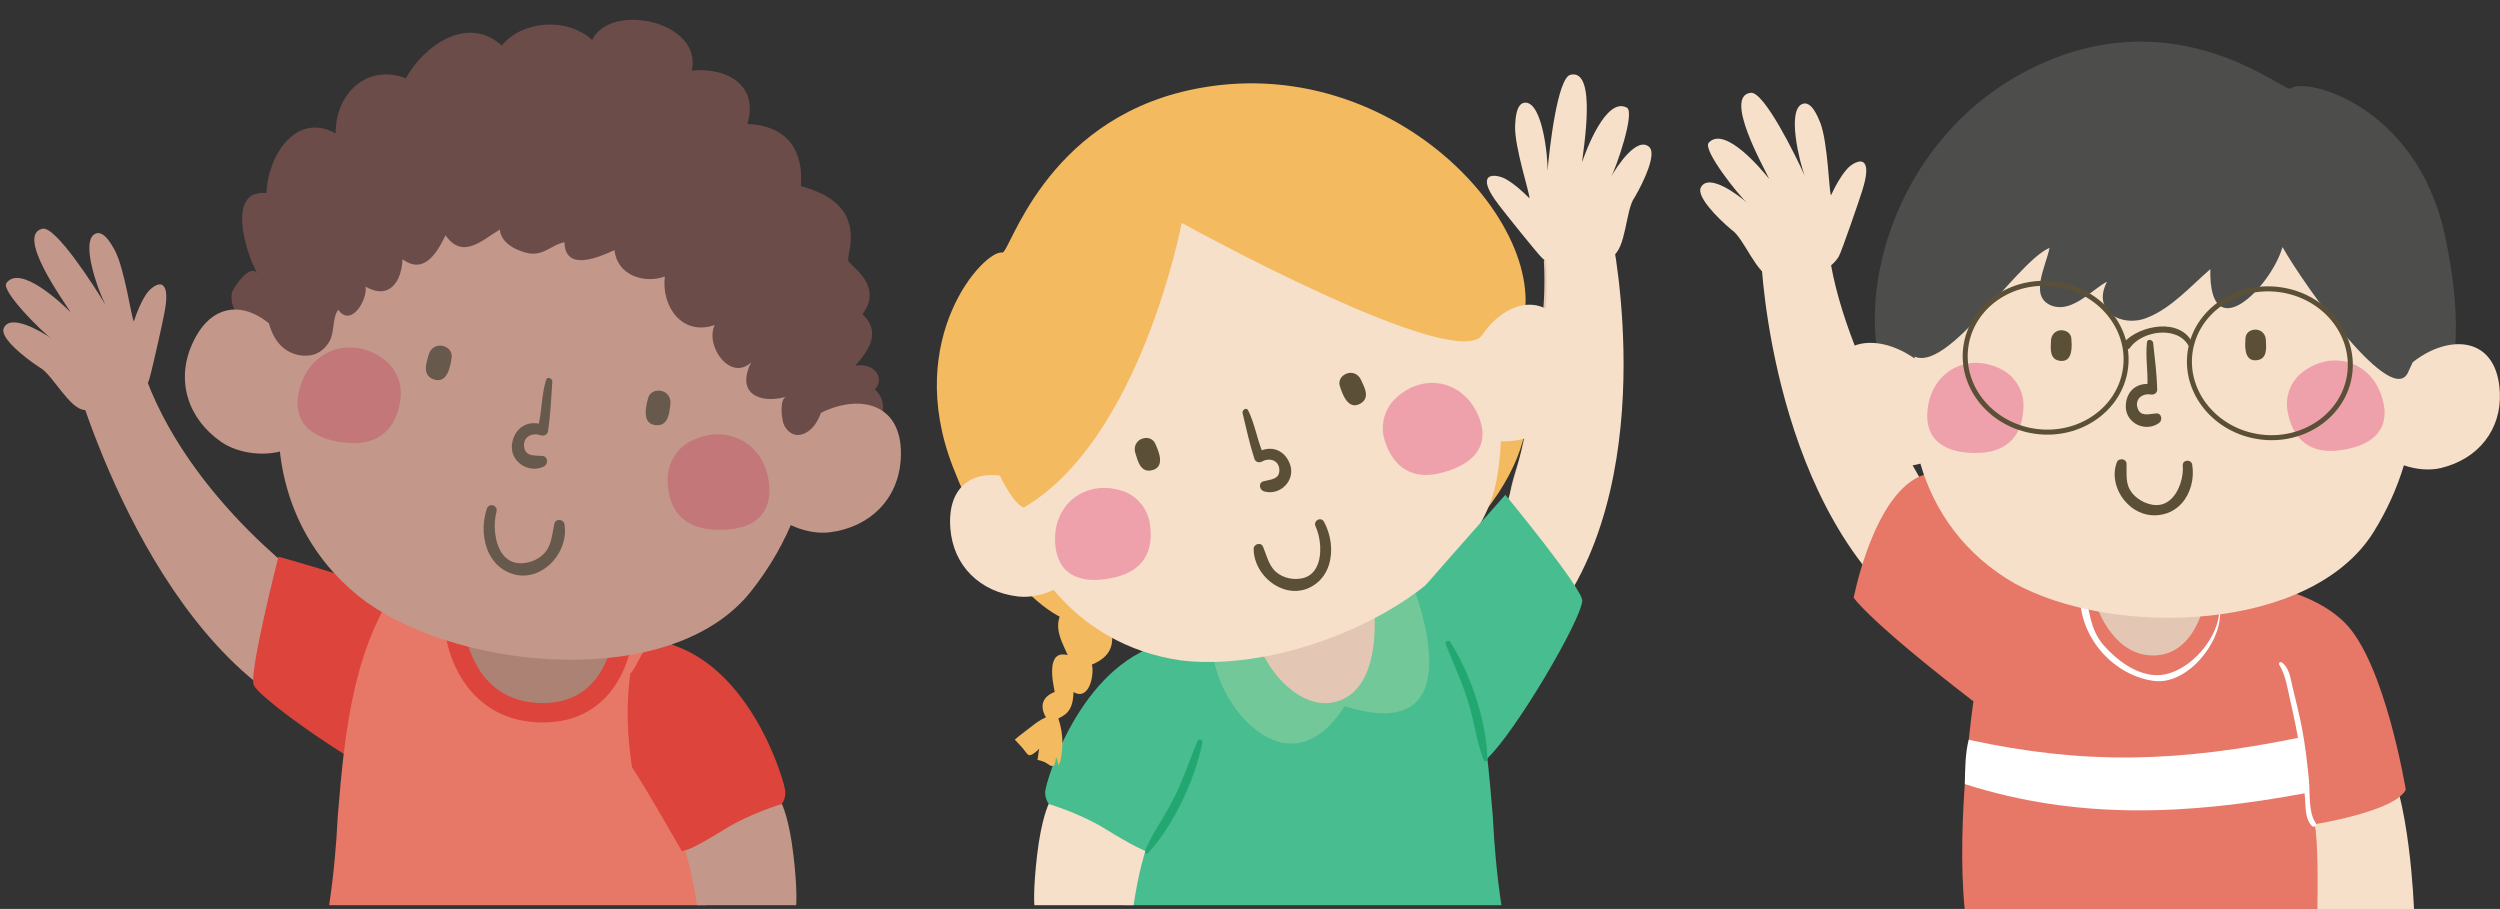 <?xml version="1.0" encoding="UTF-8"?><svg xmlns="http://www.w3.org/2000/svg" xmlns:xlink="http://www.w3.org/1999/xlink" height="220.5" preserveAspectRatio="xMidYMid meet" version="1.0" viewBox="-0.8 -4.8 606.5 220.5" width="606.5" zoomAndPan="magnify"><rect x="-0.8" y="-4.8" width="606.5" height="220.5" fill="#333333" stroke="none"/><defs><clipPath id="a"><path d="M 556 174 L 585 174 L 585 215.719 L 556 215.719 Z M 556 174"/></clipPath><clipPath id="b"><path d="M 448 110 L 583 110 L 583 215.719 L 448 215.719 Z M 448 110"/></clipPath><clipPath id="c"><path d="M 442 32 L 605.68 32 L 605.68 146 L 442 146 Z M 442 32"/></clipPath></defs><g><g clip-path="url(#a)"><path d="M 557.492 215.719 L 584.828 215.719 C 584.828 215.719 583.879 187.852 577.23 177.41 C 570.59 166.965 557.492 189.367 556.539 197.535 C 555.594 205.691 557.492 215.719 557.492 215.719" fill="#f6e0ca"/></g><g><path d="M 470.324 119.906 C 470.324 119.906 445.156 81.762 442.676 54.152 C 442.676 54.152 433.207 53.695 426.469 58.027 C 426.469 58.027 428.961 120.492 465.898 146.578 C 465.898 146.578 468.98 125.438 470.324 119.906" fill="#f6e0ca"/></g><g clip-path="url(#b)"><path d="M 582.844 186.789 C 582.844 186.789 577.801 156.039 568.082 146.309 C 560.23 138.473 546.785 136.363 539.047 136.363 C 531.309 136.363 495.723 137.023 495.723 137.023 C 495.723 137.023 470.277 108.941 465.953 110.371 C 453.84 114.387 448.906 140.203 448.906 140.203 C 448.906 140.203 452.426 145.707 477.957 165.355 C 477.957 165.355 473.68 194.207 475.832 215.719 L 561.402 215.719 C 561.477 211.32 561.617 198.789 560.707 195.164 C 560.707 195.164 580.191 192.094 582.844 186.789" fill="#e77767"/></g><g><path d="M 558.664 187.59 C 558.629 184.43 557.73 176.383 557.504 174.051 C 527.492 180.195 505.09 180.785 476.816 174.676 C 475.961 177.859 475.945 181.754 475.863 185.418 C 503.27 194.176 530.066 192.934 558.664 187.59" fill="#fff"/></g><g><path d="M 533.852 141.887 C 533.852 141.887 531.566 154.223 521.52 154.223 C 511.469 154.223 507.156 141.559 507.156 139.402 C 507.156 137.25 529.379 135.758 533.852 141.887" fill="#e3c7b4"/></g><g><path d="M 552.133 156.445 C 553.723 159.055 554.109 162.098 554.789 165.031 C 555.73 169.133 556.605 173.23 557.188 177.398 C 557.707 181.125 558.027 184.867 558.375 188.613 C 558.594 190.934 558.32 193.727 560.031 195.547 C 560.566 196.117 561.367 195.402 560.938 194.773 C 559.191 192.227 559.633 187.57 559.359 184.629 C 558.977 180.457 558.48 176.293 557.723 172.168 C 557.074 168.609 556.105 165.105 555.305 161.582 C 554.852 159.578 554.535 157.18 552.777 155.902 C 552.441 155.656 551.895 156.062 552.133 156.445" fill="#fff"/></g><g><path d="M 537.566 143.871 C 537.047 150.996 529.098 159.488 521.832 158.973 C 517.078 158.645 512.684 155.273 509.645 151.855 C 505.977 147.723 506.215 142.961 504.742 138.008 C 504.617 137.582 503.984 137.551 503.938 138.039 C 502.812 148.66 511.211 158.926 521.691 160.383 C 529.648 161.484 538.004 151.328 537.766 143.887 C 537.75 143.77 537.574 143.738 537.566 143.871" fill="#fff"/></g><g><path d="M 497.605 9.324 C 451.141 27.426 443.504 87.922 466.789 100.488 C 469.773 102.094 466.461 122.816 500.812 131.16 C 530.039 138.266 578.41 99.512 582.957 101.215 C 586.738 102.688 600.875 91.148 592.254 51.953 C 585.32 20.453 558.094 13.77 554.938 16.699 C 553.656 17.898 530.066 -3.297 497.605 9.324" fill="#4d4e4b"/></g><g clip-path="url(#c)"><path d="M 605.656 90.34 C 605.039 77.652 594.969 76.293 586.504 81.672 C 585.895 82.055 585.223 82.535 584.527 83.074 C 582.969 71.449 577.727 60.434 568.512 51.578 C 542.027 26.09 493.816 24.332 473.145 56.977 C 468.258 64.691 465.043 73.344 463.656 82.148 C 462.898 81.633 462.18 81.184 461.527 80.82 C 452.758 75.957 442.789 77.922 442.93 90.617 C 443.02 99.719 449.098 106.469 458.223 108.121 C 460.371 108.516 462.773 108.309 465.086 107.676 C 468.488 119.387 475.914 129.824 487.934 136.73 C 511.938 149.914 559.848 148.703 575.051 124.234 C 578.262 119.062 580.719 113.621 582.383 108.09 C 585.371 109.102 588.641 109.41 591.438 108.727 C 600.449 106.531 606.109 99.418 605.656 90.34" fill="#f6e0ca"/></g><g><path d="M 466.941 93.715 C 465.551 102.418 471.711 105.406 479.52 105.059 C 486.355 104.758 489.93 100.684 490.105 93.809 C 490.207 90.082 488.137 86.551 484.812 84.824 C 476.84 80.688 468.367 84.941 466.941 93.715" fill="#eea1ab"/></g><g><path d="M 577.023 91.43 C 579.711 99.828 574.051 103.691 566.277 104.504 C 559.465 105.215 555.336 101.699 554.16 94.957 C 553.492 91.266 555.012 87.457 558.059 85.266 C 565.34 80.012 574.34 82.965 577.023 91.43" fill="#eea1ab"/></g><g><path d="M 520.062 78.195 C 519.656 81.59 520.285 84.957 520.168 88.348 C 517.164 88.297 514.945 90.418 514.914 93.777 C 514.887 97.906 519.699 100.164 522.98 97.824 C 523.902 97.148 523.641 95.402 522.297 95.492 C 520.605 95.605 518.555 96.383 517.812 94.309 C 517 92.047 518.918 90.547 521.008 90.91 C 521.773 91.035 522.551 90.539 522.543 89.703 C 522.445 85.906 521.957 82.152 521.555 78.383 C 521.461 77.605 520.188 77.297 520.062 78.195" fill="#5b5037"/></g><g><path d="M 462.031 57.117 C 467.223 48.25 477.805 42.203 487.102 39.41 C 498.062 35.973 520.816 22.473 532.062 24.191 C 545.32 25.879 551.191 35.188 563.305 41.684 C 573.488 47.703 591.75 68.031 585.105 81.863 L 583.508 85.273 C 579.824 94.809 558.438 64.828 552.938 55.141 C 550.023 65.062 535.02 79.906 535.426 60.496 C 530.621 64.652 526.055 69.887 520.168 72.254 C 513.977 74.805 506.594 70.727 510.367 63.543 C 506.926 65.242 502.234 70.934 497.277 69.477 C 491.176 67.496 495.531 59.934 496.414 55.332 C 487.652 59.039 468.605 90.898 461.438 79.664 C 459.172 76.105 458.723 62.391 462.031 57.117" fill="#4d4e4b"/></g><g><path d="M 531.027 107.914 C 531.59 111.281 530.641 114.867 528.535 117.25 C 526.91 119.094 524.719 120.113 522.219 120.211 C 519.277 120.34 516.473 118.973 514.492 116.508 C 512.285 113.734 511.609 110.102 512.793 107.266 C 512.996 106.738 513.645 106.559 514.168 106.645 C 514.703 106.762 515.07 107.141 515.098 107.637 L 515.105 109.301 C 515.09 110.629 515.07 111.871 515.543 113.195 C 516.289 115.328 518.66 117.148 521.301 117.637 C 522.902 117.926 524.34 117.574 525.566 116.574 C 527.938 114.621 528.969 110.77 528.742 108.109 C 528.668 107.418 529.23 107 529.785 106.973 C 530.43 106.938 530.938 107.324 531.027 107.914" fill="#5b5037"/></g><g><path d="M 548.898 77.68 C 548.996 79.578 549.359 82.453 546.453 82.609 C 543.445 82.781 543.859 78.629 543.957 77.172 C 544.023 76.359 544.551 75.664 545.312 75.371 C 547.109 74.695 548.797 75.781 548.898 77.68" fill="#5b5037"/></g><g><path d="M 496.773 77.844 C 496.676 79.73 496.332 82.617 499.227 82.762 C 502.227 82.922 501.812 78.77 501.711 77.309 C 501.645 76.508 501.109 75.805 500.363 75.527 C 498.551 74.84 496.863 75.938 496.773 77.844" fill="#5b5037"/></g><g><path d="M 529.91 80.578 C 528.504 90.762 536.324 100.273 547.324 101.785 C 558.34 103.301 568.438 96.254 569.836 86.074 C 571.23 75.887 563.414 66.383 552.398 64.871 C 541.398 63.359 531.305 70.402 529.91 80.578 Z M 531.109 80.75 C 532.418 71.227 541.891 64.652 552.234 66.078 C 562.586 67.496 569.938 76.391 568.629 85.906 C 567.328 95.414 557.844 102.004 547.492 100.586 C 537.152 99.164 529.801 90.27 531.109 80.75" fill="#5b5037"/></g><g><path d="M 475.508 79.238 C 474.109 89.414 481.93 98.93 492.938 100.441 C 503.938 101.957 514.039 94.902 515.438 84.734 C 516.832 74.551 509.02 65.043 498.012 63.527 C 486.996 62.02 476.914 69.062 475.508 79.238 Z M 476.715 79.406 C 478.023 69.895 487.496 63.312 497.84 64.734 C 508.18 66.152 515.543 75.051 514.234 84.559 C 512.926 94.078 503.441 100.656 493.102 99.238 C 482.754 97.816 475.398 88.934 476.715 79.406" fill="#5b5037"/></g><g><path d="M 531.09 78.391 C 528.137 72.211 518.367 74.051 514.531 78.188 C 513.633 79.152 515.164 80.652 515.918 79.578 C 518.828 75.465 527.336 74.105 530.133 79.059 C 530.523 79.73 531.418 79.078 531.09 78.391" fill="#5b5037"/></g><g><path d="M 361.352 193.234 C 359.641 172.262 357.512 150.074 344.09 133.66 C 339.633 132.141 336.281 132.441 336.281 132.441 C 336.281 132.441 316.363 139.512 305.578 141.723 C 284.598 146.02 274.074 156.156 274.074 156.156 C 274.074 156.156 276.629 159.18 274.727 169.746 C 273.352 177.348 277.418 182.406 277.297 189.367 C 273.387 199.359 272.953 208.77 271.984 214.809 L 363.441 214.809 C 362.34 207.484 361.695 200.223 361.352 193.234" fill="#47bd90"/></g><g><path d="M 341.168 135.191 C 341.168 135.191 359.113 177.164 325.398 166.52 C 311.449 188.57 293.371 165.012 293.539 152.727 L 341.168 135.191" fill="#72c898"/></g><g><path d="M 332.312 140.57 C 332.312 140.57 335.215 159.578 325.309 164.664 C 315.406 169.758 304.645 156.492 303.734 147.875 L 332.312 140.57" fill="#e3c7b4"/></g><g><path d="M 290.367 158.555 C 289.367 158.168 286.27 150.375 284.938 150.555 C 263.441 153.492 254.176 180.699 252.871 186.562 C 251.566 192.43 262.441 196.375 262.441 196.375 C 265.535 198.297 277.895 201.676 277.895 201.676 C 277.895 201.676 285.586 188.062 289.961 181.305 C 291.121 173.793 291.441 166.203 290.367 158.555" fill="#47bd90"/></g><g><path d="M 290.879 175.402 C 289.043 184.461 283.992 195.359 277.703 202.172 C 277.391 202.512 276.754 202.113 276.934 201.691 C 278.637 197.641 281.23 194.008 283.305 190.141 C 285.91 185.273 287.617 180.125 289.688 175.031 C 289.988 174.281 291.039 174.613 290.879 175.402" fill="#23a770"/></g><g><path d="M 267.531 196.406 C 273.793 200.316 277.059 201.66 277.059 201.66 C 277.059 201.66 275.352 206.875 274.211 214.809 L 250.145 214.809 C 250.145 214.809 249.766 211.512 250.809 202.602 C 251.852 193.691 253.617 190.25 253.617 190.25 C 253.617 190.25 261.273 192.496 267.531 196.406" fill="#f6e0ca"/></g><g><path d="M 373.746 58.637 C 374.355 69.047 372.762 78.848 371.156 89.113 C 370.328 94.422 369.402 99.746 368.16 104.977 C 367.25 108.824 365.609 112.48 365.383 116.457 L 365.723 116.578 C 370.676 108.844 372.465 98.324 373.957 89.375 C 375.598 79.574 377.008 68.277 374.48 58.508 C 374.359 58.031 373.719 58.16 373.746 58.637" fill="#e3c7b4"/></g><g><path d="M 376.695 138.961 C 375.336 138.965 373.672 139.039 372.289 139.465 C 371.859 136.453 369.871 134.992 366.754 136.023 C 365.621 133.879 361.926 126.621 358.676 131.074 C 357.855 128.172 357.41 124.938 354.867 122.977 C 352.742 121.344 348.305 120.992 346.922 124.047 L 345.09 129.461 C 347.074 135.059 349.453 138.363 355.586 136.551 C 356.496 138.699 361.652 143.137 363.23 138.914 C 365.574 141.637 367.348 142.297 370.129 141.562 C 370.645 142.898 371.223 144.133 372.066 145.383 C 372.812 146.488 373.672 147.574 374.656 148.457 C 375.16 148.914 376.594 150.52 377.277 150.27 C 376.875 149.816 376.672 149.219 376.445 148.629 C 377.211 148.949 377.949 150.223 378.621 149.547 C 378.98 149.184 379.145 148.148 379.395 147.672 C 379.688 147.117 380.012 146.633 380.391 146.16 C 379.672 145.602 379.07 144.879 378.348 144.34 C 379.066 144.477 381.023 144.52 381.301 143.934 C 381.535 143.457 381.352 142.184 381.391 141.648 C 381.461 140.746 381.469 139.789 381.574 138.898 C 379.98 138.828 378.305 138.957 376.695 138.961" fill="#f4ba5f"/></g><g><path d="M 249.215 171.617 C 250.273 170.762 251.609 169.762 252.949 169.223 C 251.391 166.613 252.008 164.23 255.074 163.062 C 254.605 160.688 252.898 152.719 258.23 154.129 C 257.039 151.359 255.344 148.574 256.086 145.441 C 256.699 142.84 259.926 139.762 262.922 141.262 L 267.762 144.312 C 269.75 149.906 269.988 153.973 264.086 156.434 C 264.73 158.68 263.52 165.367 259.637 163.09 C 259.535 166.68 258.574 168.309 255.949 169.492 C 256.391 170.859 256.723 172.184 256.855 173.684 C 256.977 175.012 256.988 176.387 256.781 177.703 C 256.676 178.375 256.574 180.523 255.887 180.762 C 255.91 180.145 255.695 179.562 255.496 178.957 C 255.105 179.691 255.34 181.148 254.391 181.039 C 253.883 180.984 253.098 180.285 252.613 180.074 C 252.031 179.832 251.473 179.664 250.879 179.531 C 251.09 178.645 251.102 177.703 251.324 176.828 C 250.852 177.391 249.352 178.656 248.77 178.383 C 248.289 178.148 247.633 177.047 247.262 176.66 C 246.637 176.004 246.031 175.258 245.391 174.641 C 246.578 173.578 247.957 172.617 249.215 171.617" fill="#f4ba5f"/></g><g><path d="M 287.742 17.062 C 338.379 5.941 379.852 53.914 366.926 78.203 C 365.273 81.309 380.078 97.34 355.156 124.363 C 333.953 147.348 269.758 141.672 266.801 145.75 C 264.379 149.215 245.492 147.363 230.379 108.48 C 218.223 77.211 237.945 55.738 242.363 56.469 C 244.16 56.766 252.371 24.824 287.742 17.062" fill="#f4ba5f"/></g><g><path d="M 380.145 77.047 C 374.848 65.418 364.949 67.895 359.043 76.066 C 359.039 76.082 359.031 76.09 359.023 76.094 C 353.691 62.816 343.578 51.91 329.258 46.07 C 295.078 32.125 249.449 48.387 242.273 86.52 C 240.766 94.531 240.773 102.754 242.184 110.613 C 235.078 109.535 228.988 113.242 229.754 123.367 C 230.434 132.48 236.957 138.848 246.211 139.91 C 248.961 140.227 252.043 139.586 254.809 138.316 C 262.266 147.191 272.645 153.543 285.688 155.414 C 312.969 158.812 357.223 139.887 362.309 111.418 C 362.855 108.344 363.188 105.289 363.324 102.258 C 367.016 102.41 370.914 101.457 373.703 99.473 C 381.277 94.082 383.918 85.344 380.145 77.047" fill="#f6e0ca"/></g><g><path d="M 357.582 95.461 C 361.379 103.527 356.23 108.145 348.559 109.984 C 341.848 111.613 337.23 108.668 335.133 102.066 C 333.984 98.457 335.012 94.445 337.758 91.855 C 344.34 85.605 353.742 87.355 357.582 95.461" fill="#eea1ab"/></g><g><path d="M 329.371 87.344 C 330.238 89.18 331.773 91.898 328.961 93.254 C 326.039 94.641 324.723 90.348 324.242 88.84 C 323.977 88.023 324.215 87.109 324.844 86.496 C 326.352 85.09 328.496 85.477 329.371 87.344" fill="#5b5037"/></g><g><path d="M 274.641 105.117 C 275.227 107.07 275.926 110.125 278.914 109.215 C 282.016 108.281 280.098 104.219 279.434 102.785 C 279.062 101.988 278.285 101.477 277.422 101.453 C 275.352 101.414 274.031 103.164 274.641 105.117" fill="#5b5037"/></g><g><path d="M 255.164 126.422 C 255.441 135.312 262.121 137.094 269.801 135.234 C 276.512 133.625 279.262 128.895 278.125 122.078 C 277.516 118.332 274.766 115.227 271.148 114.176 C 262.449 111.613 254.867 117.457 255.164 126.422" fill="#eea1ab"/></g><g><path d="M 320.395 121.77 L 320.387 121.777 C 322.172 124.98 322.621 129 321.594 132.254 C 320.801 134.766 319.172 136.668 316.891 137.762 C 314.238 139.039 311.137 138.789 308.387 137.055 C 305.312 135.105 303.332 131.699 303.336 128.348 C 303.34 127.707 303.859 127.281 304.363 127.172 C 304.914 127.051 305.395 127.309 305.602 127.801 C 305.605 127.801 306.242 129.48 306.242 129.48 C 306.727 130.844 307.18 132.109 308.105 133.273 C 309.602 135.129 312.473 136.051 315.074 135.504 C 316.672 135.172 317.863 134.227 318.609 132.73 C 320.07 129.828 319.559 125.488 318.352 122.891 C 318.02 122.207 318.398 121.566 318.895 121.305 C 319.465 121.027 320.09 121.215 320.395 121.77" fill="#5b5037"/></g><g><path d="M 301.992 94.742 C 303.535 97.84 304.07 101.258 305.312 104.438 C 308.18 103.387 311 104.656 312.152 107.824 C 313.574 111.758 309.766 115.535 305.859 114.414 C 304.734 114.078 304.398 112.328 305.707 111.965 C 307.375 111.5 309.555 111.555 309.57 109.324 C 309.594 106.914 307.25 106.109 305.395 107.16 C 304.695 107.539 303.797 107.328 303.527 106.527 C 302.336 102.867 301.539 99.137 300.652 95.426 C 300.48 94.648 301.59 93.926 301.992 94.742" fill="#5b5037"/></g><g><path d="M 359.043 76.066 C 363.105 67.535 350.051 51.047 345.848 47.535 C 339.637 42.254 332.344 40.32 324.734 38.059 C 310.277 33.965 294.781 37.555 280.551 41.844 C 271.703 44.508 262.07 48.066 254.629 54 C 249.125 58.703 246.688 65.941 242.938 72.277 C 239.258 78.16 236.336 84.473 235.758 91.594 C 235.277 96.285 242.805 116.504 247.551 118.332 C 275.926 101.801 285.887 49.27 285.887 49.27 C 285.887 49.27 353.906 86.855 359.043 76.066" fill="#f4ba5f"/></g><g><path d="M 362.906 123.211 C 362.906 123.211 377.969 80.059 373.613 52.688 C 373.613 52.688 382.68 49.93 390.273 52.473 C 390.273 52.473 403.156 113.648 373.73 147.984 C 373.73 147.984 365.57 128.238 362.906 123.211" fill="#f6e0ca"/></g><g><path d="M 383.059 140.961 C 383.238 138.094 364.395 115.246 364.395 115.246 C 364.395 115.246 352.18 128.969 344.984 137.25 C 349.066 151.402 352.898 166.777 360.035 179.195 C 367.16 172.34 382.77 145.625 383.059 140.961" fill="#47bd90"/></g><g><path d="M 351.078 150.984 C 356.008 158.805 359.875 170.168 360.039 179.441 C 360.047 179.906 359.312 180.062 359.145 179.629 C 357.582 175.523 356.953 171.109 355.781 166.879 C 354.305 161.551 351.98 156.645 349.953 151.543 C 349.66 150.785 350.648 150.301 351.078 150.984" fill="#23a770"/></g><g><path d="M 74.363 136.828 C 74.363 136.828 39.504 112.297 31.812 77.547 C 31.812 77.547 22.434 78.902 16.645 84.43 C 16.645 84.43 34.273 151.055 75.504 169.625 C 75.504 169.625 74.098 142.512 74.363 136.828" fill="#c3988a"/></g><g><path d="M 60.789 161.461 C 59.406 158.945 66.75 130.254 66.75 130.254 C 66.75 130.254 88.027 136.113 98.059 140.551 C 100.379 155.098 99.066 172.008 97.883 186.281 C 88.516 183.109 63.035 165.562 60.789 161.461" fill="#dd443c"/></g><g><path d="M 81.141 193.234 C 82.848 172.262 84.98 150.074 98.406 133.66 C 102.859 132.141 106.211 132.441 106.211 132.441 C 106.211 132.441 126.133 139.512 136.91 141.723 C 157.891 146.02 168.418 156.156 168.418 156.156 C 168.418 156.156 165.863 159.18 167.766 169.746 C 169.145 177.348 165.074 182.406 165.191 189.367 C 169.105 199.359 169.543 208.77 170.512 214.809 L 79.047 214.809 C 80.156 207.484 80.793 200.223 81.141 193.234" fill="#e77767"/></g><g><path d="M 152.125 158.555 C 153.121 158.168 156.223 150.375 157.555 150.555 C 179.055 153.492 188.316 180.699 189.621 186.562 C 190.926 192.43 180.055 196.375 180.055 196.375 C 176.953 198.297 164.598 201.676 164.598 201.676 C 164.598 201.676 156.906 188.062 152.527 181.305 C 151.371 173.793 151.051 166.203 152.125 158.555" fill="#dd443c"/></g><g><path d="M 174.957 196.406 C 168.699 200.316 165.438 201.66 165.438 201.66 C 165.438 201.66 167.145 206.875 168.281 214.809 L 192.344 214.809 C 192.344 214.809 192.727 211.512 191.684 202.602 C 190.641 193.691 188.879 190.25 188.879 190.25 C 188.879 190.25 181.219 192.496 174.957 196.406" fill="#c3988a"/></g><g><path d="M 153.082 145.625 C 153.082 154.215 148.449 170.465 130.898 170.465 C 113.652 170.465 107.816 155.629 107.137 147.789 L 106.719 142.93 L 153.082 140.703 L 153.082 145.625" fill="#dd443c"/></g><g><path d="M 111.816 147.383 C 111.816 147.383 113.406 165.77 130.898 165.77 C 148.391 165.77 148.391 145.625 148.391 145.625 L 111.816 147.383" fill="#ab8273"/></g><g><path d="M 61.703 61.695 C 58.629 56.246 54.141 41.027 63.84 42.039 C 64.133 33.066 70.969 22.227 80.637 27.559 C 80.543 18.074 88.027 10.57 97.664 14.188 C 101.926 6.445 112.527 -1.367 120.91 6.246 C 126.059 0.055 136.875 -0.598 142.84 4.883 C 147.391 -4.348 169.613 0.289 167.043 12.32 C 175.809 11.48 183.332 16.09 180.492 25.273 C 190.359 25.676 194.16 31.863 193.492 40.34 C 201.414 42.562 206.48 46.473 205.488 54.738 C 204.742 59.785 204.316 57.566 207.613 61.246 C 210.539 64.434 211.172 67.77 208.434 71.461 C 212.293 75.047 211.176 79.02 206.648 83.934 C 211.094 83.07 214.074 86.844 211.449 89.656 C 218.117 95.859 206.156 105.914 200.926 107.211 C 190.805 110.027 183.281 106.875 177.297 98.223 C 170.426 88.027 164.215 78.277 153.664 71.387 C 141.84 63.863 125.539 61.539 111.691 64.508 C 99.531 67.145 91.66 74.137 81.305 80.176 C 71.227 86.035 66.551 79.469 59.48 73.734 C 56.742 71.508 55.012 69.855 55.43 66.363 C 55.551 65.344 59.977 58.629 61.703 61.695" fill="#6c4c49"/></g><g><path d="M 45.777 78.758 C 41.875 87.562 44.758 96.766 52.812 102.367 C 57.215 105.438 64.266 106.148 69.199 104.047 C 79.516 99.684 72.543 83.602 68.039 77.508 C 61.723 68.953 51.25 66.441 45.777 78.758" fill="#c3988a"/></g><g><path d="M 217.715 106.699 C 217.09 116.305 210.266 123.105 200.52 124.332 C 195.195 125.004 188.633 122.352 185.23 118.211 C 178.121 109.535 191.781 98.551 198.602 95.246 C 208.164 90.605 218.602 93.258 217.715 106.699" fill="#c3988a"/></g><g><path d="M 88.121 141.293 C 111.793 158.09 162.414 162.609 181.379 138.684 C 199.891 115.328 202.086 84.117 183.301 61.379 C 158.484 31.324 107.922 23.637 82.191 55.516 C 61.59 81.055 59.695 120.324 88.121 141.293" fill="#c3988a"/></g><g><path d="M 71.973 89.195 C 69.441 98.199 75.578 102.09 83.84 102.664 C 91.078 103.176 95.336 99.309 96.352 92.113 C 96.91 88.18 95.156 84.211 91.867 81.996 C 83.969 76.684 74.535 80.137 71.973 89.195" fill="#c37779"/></g><g><path d="M 103.188 81.262 C 102.617 83.312 101.5 86.414 104.648 87.309 C 107.906 88.242 108.535 83.574 108.77 81.934 C 108.898 81.031 108.496 80.121 107.734 79.613 C 105.93 78.406 103.777 79.188 103.188 81.262" fill="#67594c"/></g><g><path d="M 161.828 93.328 C 161.555 95.461 161.352 98.738 158.113 98.32 C 154.738 97.887 156.012 93.352 156.449 91.742 C 156.684 90.879 157.426 90.191 158.297 90.027 C 160.438 89.621 162.113 91.199 161.828 93.328" fill="#67594c"/></g><g><path d="M 185.699 111.988 C 186.961 121.266 180.348 124.246 172.078 123.676 C 164.844 123.168 161.176 118.754 161.16 111.48 C 161.152 107.531 163.438 103.82 167.012 102.086 C 175.586 97.93 184.441 102.664 185.699 111.988" fill="#c37779"/></g><g><path d="M 117.34 118.543 L 117.34 118.547 C 116.062 122.168 116.289 126.41 117.918 129.605 C 119.191 132.066 121.203 133.766 123.75 134.492 C 126.719 135.363 129.883 134.551 132.43 132.277 C 135.277 129.727 136.742 125.859 136.141 122.379 C 136.031 121.715 135.422 121.352 134.871 121.34 C 134.289 121.32 133.828 121.66 133.699 122.211 L 133.34 124.066 C 133.078 125.551 132.828 126.957 132.066 128.312 C 130.836 130.5 128.035 131.953 125.238 131.84 C 123.527 131.773 122.137 131 121.09 129.578 C 119.086 126.824 118.852 122.242 119.652 119.348 C 119.859 118.578 119.379 117.977 118.816 117.797 C 118.172 117.602 117.566 117.926 117.34 118.543" fill="#67594c"/></g><g><path d="M 131.68 87.352 C 130.617 90.836 130.672 94.461 129.922 97.977 C 126.789 97.367 124.086 99.184 123.453 102.68 C 122.656 106.988 127.27 110.234 131.113 108.387 C 132.219 107.859 132.25 105.977 130.844 105.824 C 129.047 105.633 126.785 106.07 126.379 103.762 C 125.941 101.266 128.23 100.043 130.336 100.789 C 131.105 101.066 132.02 100.699 132.156 99.812 C 132.75 95.844 132.926 91.824 133.191 87.82 C 133.242 86.988 131.965 86.438 131.68 87.352" fill="#67594c"/></g><g><path d="M 189.953 91.469 C 183.184 93.289 177.734 90.48 181.445 83.102 C 176.312 87.902 170.129 78.977 172.609 74.055 C 164.52 76.812 159.621 69.41 160.484 62.277 C 155.414 64.133 148.852 61.91 148.289 55.895 C 144.961 57.324 136.297 61.457 136.137 53.953 C 133.051 54.57 131.238 57.176 127.574 56.68 C 124.703 56.16 120.676 54.23 120.465 50.891 C 116.301 53.309 111.531 58.324 107.277 52.293 C 105.34 56.305 102.129 62.016 96.859 58.086 C 96.633 63.371 93.781 68.07 87.891 64.758 C 88.391 68.004 84.34 74.695 81.277 70.371 C 79.719 72.145 80.543 76.098 78.824 78.512 C 77.004 81.109 74.566 81.859 71.68 81.352 C 66.176 80.242 64.246 74.879 63.797 69.902 C 62.402 54.254 114.578 -4.793 167.254 33.004 C 181.926 43.527 200.465 66.777 199.777 87.277 C 199.645 91.398 198.555 99.352 193.547 100.633 C 191.734 101.105 190.219 99.918 189.422 98.348 C 188.852 97.234 188.172 91.945 189.953 91.469" fill="#6c4c49"/></g><g><path d="M 39.047 71.328 C 38.633 73.48 35.828 86.281 35.266 87.645 C 34.277 90.02 30.137 94.902 19.891 94.691 C 16.02 94.598 11.961 85.906 8.684 84.25 C 4.871 81.742 -0.785 77.148 0.09 74.883 C 1.5 71.133 9.133 75.512 11.738 77.355 C 9.637 75.984 -0.602 65.805 0.738 63.895 C 4.098 59.188 14.406 69.016 16.352 70.973 C 14.789 68.414 2.926 52.168 9.488 50.691 C 12.645 49.926 22.133 64.711 24.773 69.137 C 23.242 66.242 18.574 53.828 22.266 51.93 C 24.289 50.91 26.203 54.387 27.039 55.898 C 29.465 60.445 31.117 72.531 31.656 73.137 L 31.672 73.172 C 32.465 70.785 33.422 68.426 34.707 66.527 C 35.586 65.16 37.785 63.453 38.828 64.543 C 40.047 65.809 39.418 69.34 39.047 71.328" fill="#c3988a"/></g><g><path d="M 362.805 44.914 C 364.129 46.664 372.301 56.906 373.406 57.883 C 375.344 59.574 381.215 62.125 390.312 57.406 C 393.742 55.613 393.547 46.023 395.754 43.09 C 398.066 39.156 401.109 32.535 399.324 30.887 C 396.402 28.145 391.488 35.445 389.965 38.254 C 391.246 36.094 395.934 22.438 393.883 21.316 C 388.793 18.578 383.891 31.949 383.008 34.566 C 383.277 31.582 386.738 11.766 380.199 13.34 C 377.031 14.047 375.055 31.504 374.641 36.641 C 374.734 33.371 373.438 20.172 369.285 20.098 C 367.02 20.078 366.84 24.043 366.762 25.77 C 366.594 30.918 370.445 42.488 370.234 43.27 L 370.234 43.309 C 368.469 41.52 366.566 39.824 364.578 38.688 C 363.184 37.852 360.461 37.293 360.004 38.73 C 359.469 40.402 361.594 43.293 362.805 44.914" fill="#f6e0ca"/></g><g><path d="M 450.938 41.598 C 450.281 43.688 446.031 56.082 445.316 57.371 C 444.062 59.617 439.395 63.996 429.238 62.613 C 425.402 62.078 422.359 52.98 419.297 50.965 C 415.797 48.039 410.703 42.824 411.828 40.676 C 413.656 37.109 420.738 42.332 423.117 44.461 C 421.188 42.859 412.18 31.578 413.73 29.832 C 417.605 25.539 426.723 36.48 428.434 38.648 C 427.172 35.93 417.242 18.43 423.934 17.715 C 427.156 17.312 434.891 33.09 437.008 37.785 C 435.82 34.738 432.602 21.871 436.484 20.406 C 438.609 19.625 440.113 23.301 440.77 24.895 C 442.66 29.688 442.926 41.883 443.391 42.547 L 443.398 42.586 C 444.461 40.301 445.684 38.066 447.172 36.328 C 448.203 35.07 450.582 33.629 451.496 34.828 C 452.562 36.223 451.531 39.66 450.938 41.598" fill="#f6e0ca"/></g></g></svg>